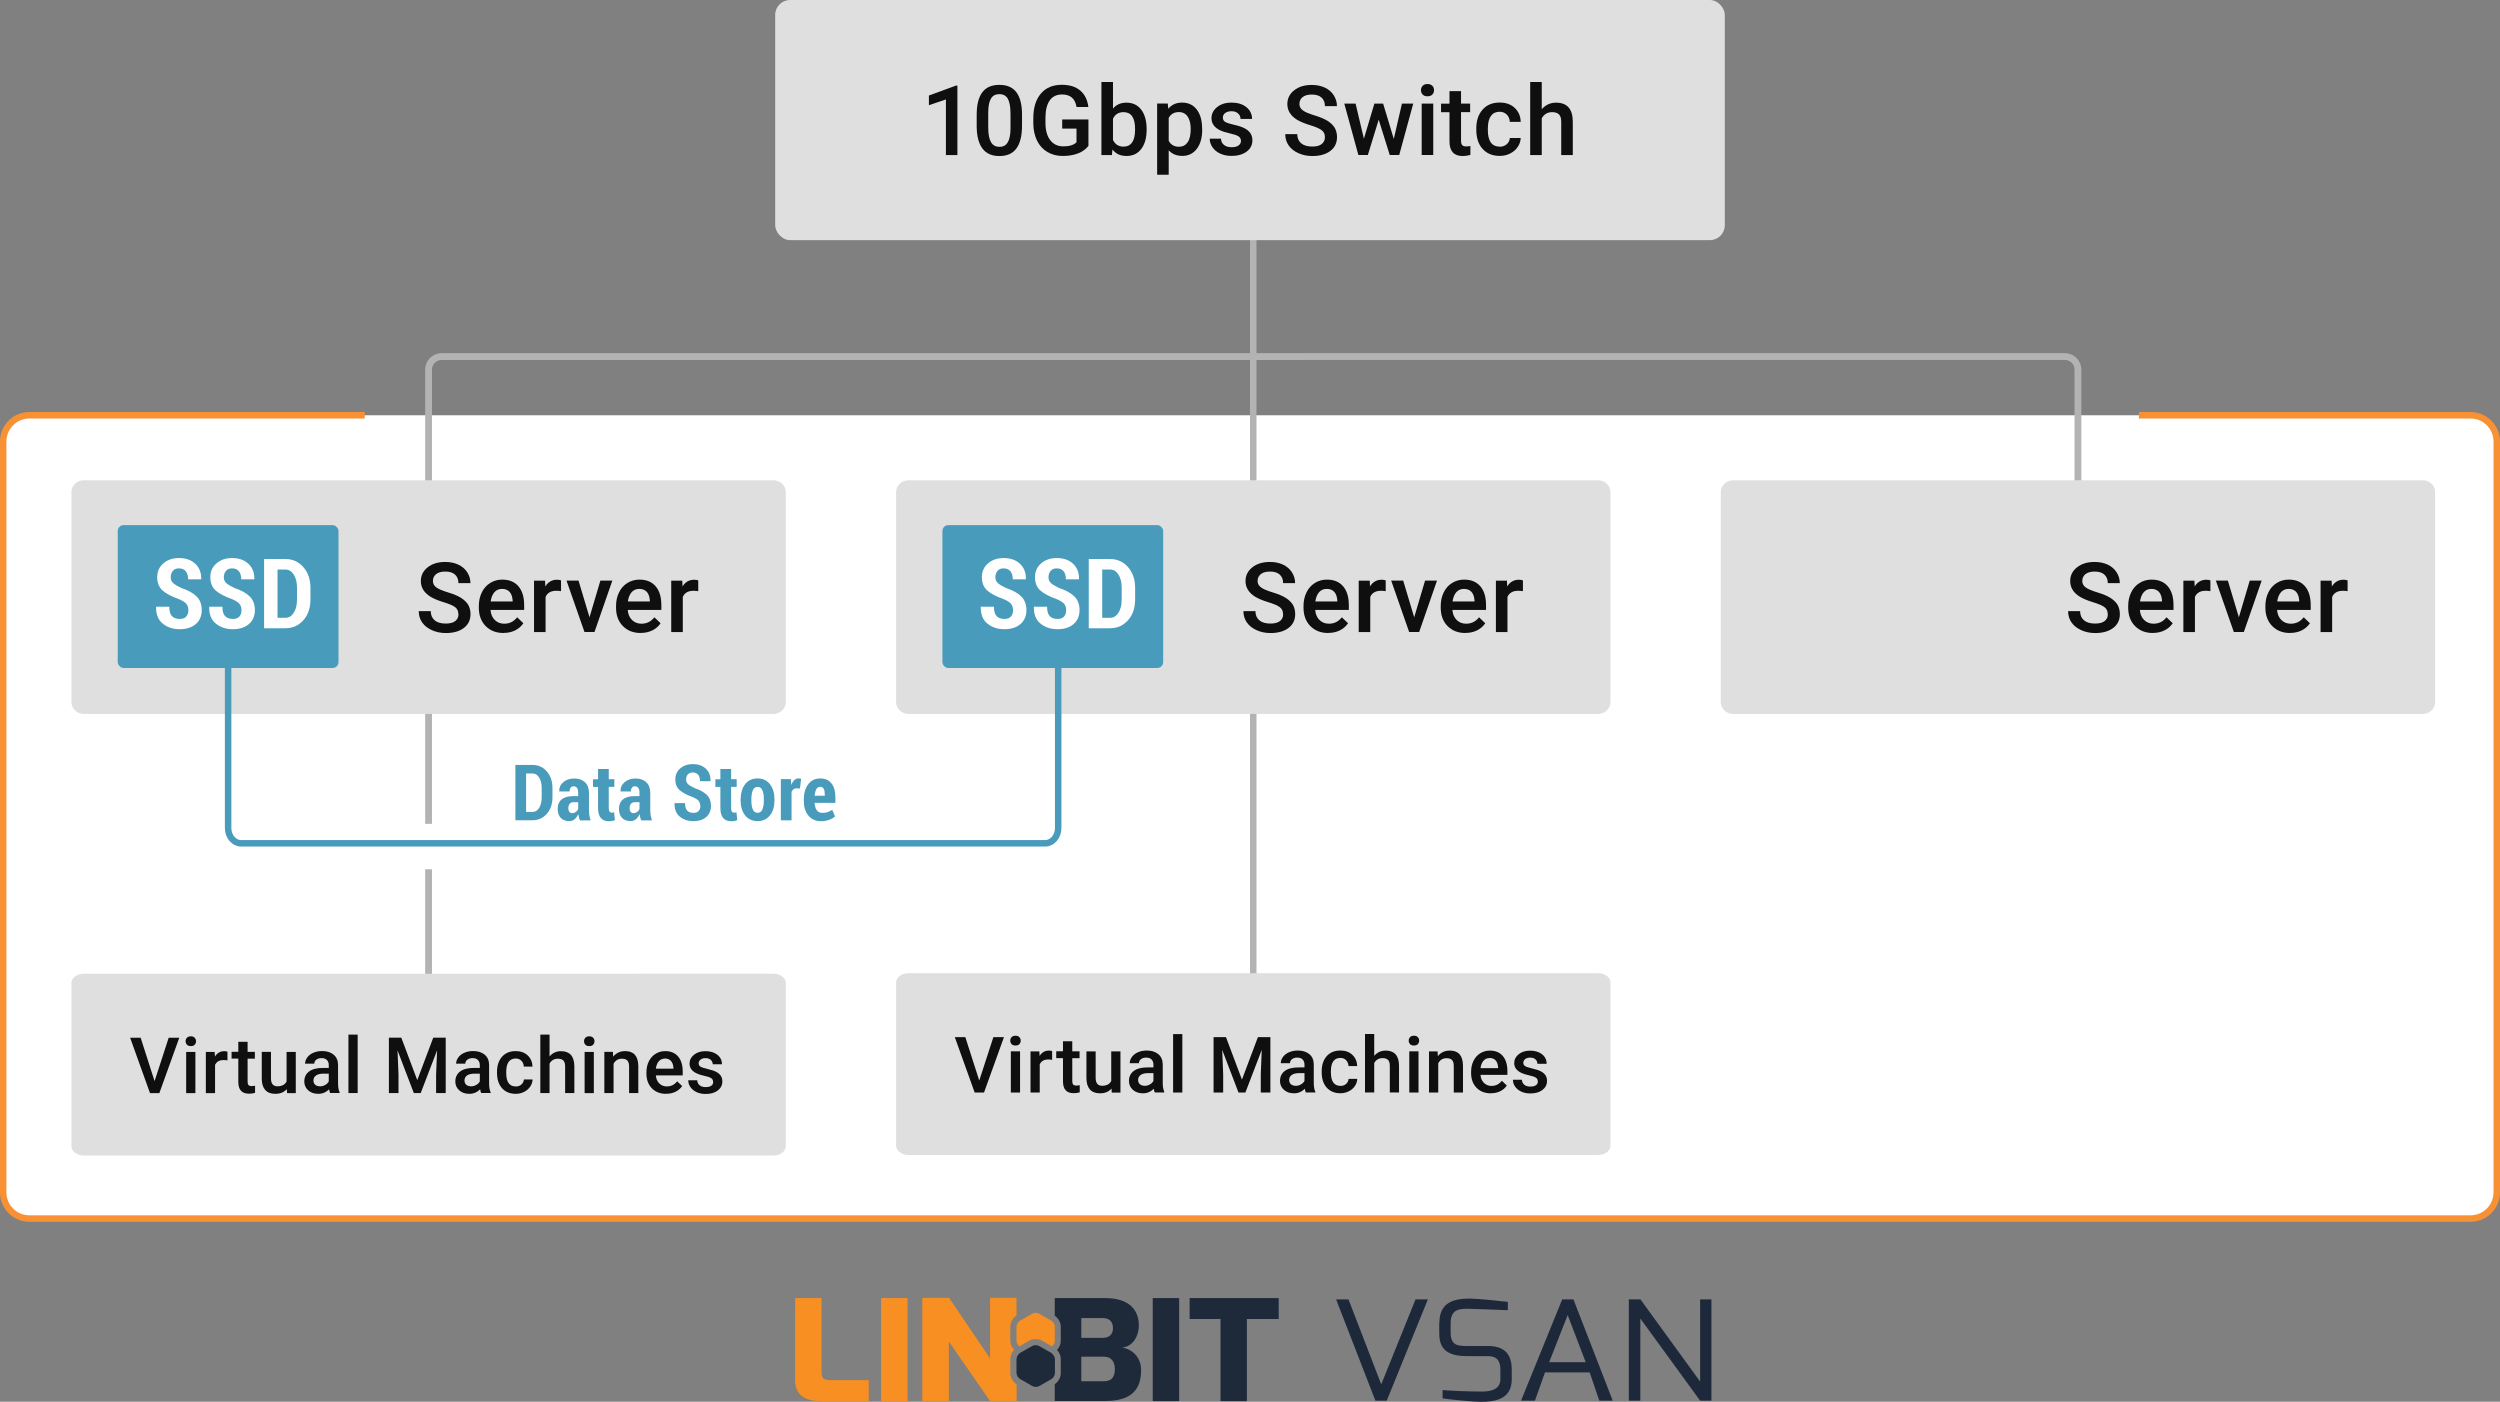 <?xml version="1.0" encoding="UTF-8"?>
<svg id="Layer_2" data-name="Layer 2" xmlns="http://www.w3.org/2000/svg" xmlns:xlink="http://www.w3.org/1999/xlink" viewBox="0 0 385 215.87">
  <rect x="0" y="0" width="385" height="215.87" fill="#808080" stroke="none"/>
  <defs>
    <style>
      .cls-1 {
        clip-path: url(#clippath);
      }

      .cls-2, .cls-3, .cls-4, .cls-5 {
        fill: none;
      }

      .cls-2, .cls-6, .cls-7, .cls-8, .cls-9, .cls-10, .cls-11, .cls-12 {
        stroke-width: 0px;
      }

      .cls-13 {
        clip-path: url(#clippath-1);
      }

      .cls-14 {
        stroke: #f79133;
        stroke-width: 1px;
      }

      .cls-14, .cls-3, .cls-4, .cls-5 {
        stroke-miterlimit: 10;
      }

      .cls-14, .cls-11 {
        fill: #fff;
      }

      .cls-3 {
        stroke-width: 1.05px;
      }

      .cls-3, .cls-4 {
        stroke: #b3b3b3;
      }

      .cls-5 {
        stroke: #499bbb;
      }

      .cls-6 {
        fill: #499bbb;
      }

      .cls-7 {
        fill: #0f0f0f;
      }

      .cls-8 {
        fill: #1d293a;
      }

      .cls-9 {
        fill: #1e293a;
      }

      .cls-10 {
        fill: #dfdfdf;
      }

      .cls-12 {
        fill: #f78f22;
      }
    </style>
    <clipPath id="clippath">
      <rect class="cls-2" x="122.43" y="199.87" width="141.13" height="16"/>
    </clipPath>
    <clipPath id="clippath-1">
      <rect class="cls-2" x="122.43" y="199.87" width="141.13" height="16"/>
    </clipPath>
  </defs>
  <g id="Layer_1-2" data-name="Layer 1">
    <path class="cls-14" d="m329.39,63.95h51.07c2.23,0,4.04,1.81,4.04,4.04v115.63c0,2.23-1.81,4.04-4.04,4.04H4.53c-2.23,0-4.04-1.81-4.04-4.04v-115.63c0-2.23,1.81-4.04,4.04-4.04h51.64"/>
    <path class="cls-3" d="m320,94.14v-37.23c0-1.1-.9-2-2-2H68c-1.1,0-2,.9-2,2v95.45"/>
    <rect class="cls-11" x="58.13" y="126.87" width="14" height="7"/>
    <line class="cls-4" x1="193" y1="152.37" x2="193" y2="32.86"/>
    <path class="cls-10" d="m11,176.53c0,.78.86,1.42,1.92,1.42h106.17c1.06,0,1.92-.64,1.92-1.42v-25.16c0-.78-.86-1.42-1.92-1.42H12.92c-1.06,0-1.92.64-1.92,1.42v25.16Z"/>
    <g>
      <rect class="cls-10" x="119.38" width="146.24" height="36.98" rx="2.29" ry="2.29"/>
      <g>
        <path class="cls-7" d="m147.44,23.88h-1.77v-8.57l-2.62.89v-1.49l4.16-1.53h.23v10.7Z"/>
        <path class="cls-7" d="m157.39,19.39c0,1.53-.29,2.69-.86,3.47-.57.78-1.45,1.17-2.62,1.17s-2.02-.38-2.6-1.14c-.58-.76-.88-1.88-.9-3.37v-1.85c0-1.53.29-2.68.86-3.45.57-.77,1.45-1.15,2.63-1.15s2.04.37,2.61,1.12c.57.75.87,1.87.88,3.35v1.85Zm-1.78-1.99c0-1-.14-1.73-.41-2.2-.27-.47-.71-.7-1.3-.7s-1.01.22-1.28.66c-.27.44-.42,1.13-.43,2.07v2.42c0,1,.14,1.74.42,2.23s.71.73,1.31.73.99-.23,1.27-.68c.27-.45.42-1.16.43-2.12v-2.41Z"/>
        <path class="cls-7" d="m167.6,22.49c-.39.5-.92.88-1.6,1.14-.68.26-1.46.39-2.33.39s-1.68-.2-2.37-.61c-.69-.41-1.22-.99-1.59-1.74-.37-.75-.57-1.63-.58-2.64v-.83c0-1.61.39-2.87,1.16-3.78.77-.91,1.85-1.36,3.23-1.36,1.19,0,2.13.29,2.83.88.7.59,1.12,1.43,1.26,2.54h-1.82c-.21-1.28-.95-1.93-2.23-1.93-.83,0-1.46.3-1.89.9-.43.6-.66,1.47-.67,2.63v.82c0,1.15.24,2.04.73,2.68.49.64,1.16.96,2.03.96.95,0,1.62-.21,2.02-.64v-2.09h-2.2v-1.41h4.04v4.09Z"/>
        <path class="cls-7" d="m176.58,19.99c0,1.23-.27,2.21-.82,2.94-.55.73-1.3,1.09-2.27,1.09s-1.65-.33-2.17-1l-.09.86h-1.61v-11.25h1.78v4.09c.51-.61,1.2-.91,2.07-.91.97,0,1.73.36,2.28,1.08.55.72.83,1.72.83,3.01v.1Zm-1.78-.15c0-.86-.15-1.5-.45-1.93-.3-.43-.74-.64-1.32-.64-.77,0-1.31.34-1.63,1.01v3.27c.32.69.87,1.03,1.64,1.03.56,0,.99-.21,1.29-.62s.46-1.04.47-1.88v-.23Z"/>
        <path class="cls-7" d="m185.14,19.99c0,1.23-.28,2.2-.83,2.93-.56.73-1.3,1.09-2.24,1.09-.87,0-1.57-.29-2.09-.86v3.76h-1.78v-10.97h1.64l.07.81c.52-.63,1.23-.95,2.13-.95.97,0,1.72.36,2.27,1.08.55.72.82,1.72.82,3v.11Zm-1.77-.15c0-.79-.16-1.42-.47-1.88-.31-.46-.76-.7-1.35-.7-.73,0-1.25.3-1.57.9v3.52c.32.62.85.92,1.58.92.57,0,1.01-.23,1.33-.68.32-.46.48-1.15.48-2.08Z"/>
        <path class="cls-7" d="m191.11,21.72c0-.32-.13-.56-.39-.73-.26-.17-.69-.31-1.3-.44-.61-.13-1.11-.29-1.52-.48-.89-.43-1.33-1.05-1.33-1.87,0-.68.29-1.25.87-1.71.58-.46,1.31-.69,2.2-.69.95,0,1.71.23,2.3.7.58.47.88,1.08.88,1.82h-1.78c0-.34-.13-.63-.38-.85-.25-.23-.59-.34-1.01-.34-.39,0-.71.09-.96.27-.25.18-.37.42-.37.72,0,.27.11.49.34.64.23.15.69.3,1.39.46.7.15,1.25.34,1.64.55.4.21.69.47.89.77.19.3.29.66.29,1.08,0,.71-.3,1.29-.89,1.73-.59.44-1.37.66-2.32.66-.65,0-1.23-.12-1.74-.35s-.9-.56-1.19-.97c-.28-.41-.43-.85-.43-1.33h1.73c.02.42.18.74.48.97.29.23.68.34,1.16.34s.83-.09,1.07-.27c.24-.18.37-.41.37-.7Z"/>
        <path class="cls-7" d="m204.04,21.13c0-.47-.17-.83-.5-1.08-.33-.25-.92-.51-1.78-.77s-1.54-.55-2.05-.86c-.97-.61-1.46-1.41-1.46-2.39,0-.86.35-1.57,1.05-2.12.7-.56,1.61-.83,2.73-.83.74,0,1.4.14,1.99.41s1.04.66,1.37,1.17c.33.51.5,1.07.5,1.68h-1.85c0-.56-.17-.99-.52-1.31-.35-.32-.85-.47-1.5-.47-.61,0-1.08.13-1.41.39-.33.26-.5.62-.5,1.08,0,.39.18.72.54.98.36.26.96.51,1.79.76.83.25,1.5.53,2,.84.5.32.87.68,1.11,1.08.23.41.35.89.35,1.43,0,.89-.34,1.6-1.02,2.12-.68.52-1.61.79-2.77.79-.77,0-1.48-.14-2.13-.43-.65-.29-1.15-.68-1.51-1.18-.36-.5-.54-1.09-.54-1.76h1.85c0,.61.2,1.07.6,1.41.4.33.97.5,1.72.5.64,0,1.13-.13,1.45-.39.32-.26.49-.61.49-1.04Z"/>
        <path class="cls-7" d="m214.64,21.42l1.26-5.47h1.74l-2.16,7.92h-1.46l-1.7-5.44-1.67,5.44h-1.46l-2.17-7.92h1.74l1.28,5.41,1.62-5.41h1.34l1.65,5.47Z"/>
        <path class="cls-7" d="m218.83,13.89c0-.27.09-.5.26-.68.17-.18.42-.27.74-.27s.57.09.75.27.26.41.26.68-.09.49-.26.67c-.18.18-.42.27-.75.27s-.57-.09-.74-.27c-.17-.18-.26-.4-.26-.67Zm1.89,9.98h-1.78v-7.92h1.78v7.92Z"/>
        <path class="cls-7" d="m225,14.02v1.93h1.4v1.32h-1.4v4.42c0,.3.06.52.18.66.12.13.33.2.64.2.21,0,.41-.02.62-.07v1.38c-.41.11-.8.17-1.17.17-1.37,0-2.05-.75-2.05-2.26v-4.49h-1.3v-1.32h1.3v-1.93h1.78Z"/>
        <path class="cls-7" d="m230.93,22.6c.44,0,.81-.13,1.11-.39s.45-.58.47-.96h1.68c-.02.49-.17.95-.46,1.38-.29.43-.68.76-1.17,1.01-.49.25-1.03.37-1.6.37-1.11,0-1.99-.36-2.64-1.08-.65-.72-.97-1.71-.97-2.97v-.18c0-1.21.32-2.17.97-2.9.64-.73,1.52-1.09,2.64-1.09.94,0,1.71.27,2.3.82.59.55.91,1.27.93,2.16h-1.68c-.02-.45-.17-.83-.46-1.12-.29-.29-.66-.44-1.11-.44-.58,0-1.02.21-1.33.63-.31.42-.47,1.05-.48,1.9v.29c0,.86.16,1.5.46,1.92.31.42.76.63,1.34.63Z"/>
        <path class="cls-7" d="m237.43,16.82c.58-.67,1.32-1.01,2.21-1.01,1.69,0,2.55.96,2.57,2.89v5.18h-1.78v-5.11c0-.55-.12-.93-.36-1.16-.24-.23-.58-.34-1.04-.34-.71,0-1.25.32-1.6.95v5.66h-1.78v-11.25h1.78v4.19Z"/>
      </g>
    </g>
    <g>
      <path class="cls-7" d="m23.81,166.48l2.17-6.67h1.63l-3.07,8.53h-1.44l-3.06-8.53h1.62l2.14,6.67Z"/>
      <path class="cls-7" d="m28.58,160.35c0-.22.07-.4.21-.54s.34-.22.59-.22.46.07.6.22.21.33.21.54-.07.39-.21.54-.34.21-.6.21-.46-.07-.59-.21-.21-.32-.21-.54Zm1.51,7.99h-1.42v-6.34h1.42v6.34Z"/>
      <path class="cls-7" d="m35.02,163.3c-.19-.03-.38-.05-.58-.05-.65,0-1.09.25-1.32.75v4.34h-1.42v-6.34h1.36l.04.71c.34-.55.82-.83,1.43-.83.2,0,.37.03.5.08v1.34Z"/>
      <path class="cls-7" d="m38.13,160.45v1.54h1.12v1.05h-1.12v3.54c0,.24.05.42.14.52s.27.16.51.16c.16,0,.33-.02.5-.06v1.1c-.32.09-.64.13-.94.13-1.09,0-1.64-.6-1.64-1.81v-3.59h-1.04v-1.05h1.04v-1.54h1.42Z"/>
      <path class="cls-7" d="m44.18,167.71c-.42.49-1.01.74-1.78.74-.69,0-1.21-.2-1.56-.6s-.53-.98-.53-1.75v-4.11h1.42v4.09c0,.8.33,1.21,1,1.21s1.16-.25,1.4-.74v-4.55h1.42v6.34h-1.34l-.04-.62Z"/>
      <path class="cls-7" d="m50.84,168.33c-.06-.12-.12-.32-.16-.59-.45.47-1.01.71-1.66.71s-1.16-.18-1.56-.54-.6-.81-.6-1.35c0-.68.25-1.19.75-1.56s1.22-.54,2.15-.54h.87v-.42c0-.33-.09-.59-.28-.79s-.46-.3-.84-.3c-.32,0-.59.08-.8.24s-.31.37-.31.62h-1.42c0-.35.12-.67.35-.98s.54-.54.94-.71.84-.26,1.33-.26c.74,0,1.33.19,1.78.56s.67.9.68,1.57v2.86c0,.57.08,1.03.24,1.37v.1h-1.45Zm-1.56-1.03c.28,0,.54-.07.79-.21s.44-.32.56-.55v-1.2h-.77c-.53,0-.92.09-1.19.28s-.4.44-.4.78c0,.27.09.49.27.65s.43.24.73.24Z"/>
      <path class="cls-7" d="m55.08,168.33h-1.42v-9h1.42v9Z"/>
      <path class="cls-7" d="m61.8,159.8l2.46,6.54,2.46-6.54h1.92v8.53h-1.48v-2.81l.15-3.76-2.52,6.57h-1.06l-2.51-6.57.15,3.76v2.81h-1.48v-8.53h1.92Z"/>
      <path class="cls-7" d="m74.1,168.33c-.06-.12-.12-.32-.16-.59-.45.47-1.01.71-1.66.71s-1.16-.18-1.56-.54-.6-.81-.6-1.35c0-.68.25-1.19.75-1.56s1.22-.54,2.15-.54h.87v-.42c0-.33-.09-.59-.28-.79s-.46-.3-.84-.3c-.32,0-.59.08-.8.24s-.31.37-.31.62h-1.42c0-.35.12-.67.35-.98s.54-.54.94-.71.84-.26,1.33-.26c.74,0,1.33.19,1.78.56s.67.9.68,1.57v2.86c0,.57.08,1.03.24,1.37v.1h-1.45Zm-1.56-1.03c.28,0,.54-.07.79-.21s.44-.32.56-.55v-1.2h-.77c-.53,0-.92.09-1.19.28s-.4.44-.4.78c0,.27.09.49.27.65s.43.24.73.24Z"/>
      <path class="cls-7" d="m79.42,167.32c.36,0,.65-.1.88-.31s.36-.46.38-.77h1.34c-.02.39-.14.76-.37,1.1s-.54.61-.94.81-.82.3-1.28.3c-.89,0-1.59-.29-2.11-.86s-.78-1.37-.78-2.38v-.15c0-.96.26-1.74.77-2.32s1.22-.87,2.11-.87c.75,0,1.37.22,1.84.66s.72,1.02.75,1.73h-1.34c-.02-.36-.14-.66-.37-.9s-.53-.35-.89-.35c-.46,0-.82.17-1.07.5s-.38.84-.38,1.52v.23c0,.69.12,1.2.37,1.54s.61.51,1.07.51Z"/>
      <path class="cls-7" d="m84.63,162.69c.46-.54,1.05-.81,1.76-.81,1.35,0,2.04.77,2.06,2.31v4.14h-1.42v-4.09c0-.44-.09-.75-.28-.93s-.47-.27-.84-.27c-.57,0-1,.25-1.28.76v4.53h-1.42v-9h1.42v3.35Z"/>
      <path class="cls-7" d="m89.94,160.35c0-.22.07-.4.21-.54s.34-.22.59-.22.46.07.6.22.21.33.21.54-.07.39-.21.54-.34.21-.6.21-.46-.07-.59-.21-.21-.32-.21-.54Zm1.51,7.99h-1.42v-6.34h1.42v6.34Z"/>
      <path class="cls-7" d="m94.39,161.99l.04.73c.47-.57,1.08-.85,1.85-.85,1.32,0,1.99.76,2.02,2.27v4.19h-1.42v-4.11c0-.4-.09-.7-.26-.89s-.46-.29-.85-.29c-.57,0-1,.26-1.28.78v4.51h-1.42v-6.34h1.34Z"/>
      <path class="cls-7" d="m102.58,168.45c-.9,0-1.63-.28-2.19-.85s-.84-1.33-.84-2.27v-.18c0-.63.12-1.2.37-1.7s.59-.89,1.03-1.16.93-.42,1.48-.42c.86,0,1.53.28,2,.83s.71,1.33.71,2.34v.57h-4.14c.04.52.22.94.53,1.24s.69.46,1.16.46c.65,0,1.18-.26,1.59-.79l.77.73c-.25.38-.59.67-1.02.88s-.9.31-1.43.31Zm-.17-5.43c-.39,0-.71.14-.95.41s-.39.65-.46,1.14h2.71v-.11c-.03-.48-.16-.84-.38-1.08s-.53-.37-.93-.37Z"/>
      <path class="cls-7" d="m109.82,166.61c0-.25-.1-.45-.31-.58s-.56-.25-1.04-.35-.89-.23-1.21-.39c-.71-.34-1.07-.84-1.07-1.49,0-.55.23-1,.69-1.37s1.05-.55,1.76-.55c.76,0,1.37.19,1.84.56s.7.86.7,1.46h-1.42c0-.27-.1-.5-.3-.68s-.47-.27-.81-.27c-.31,0-.57.07-.76.22s-.3.34-.3.58c0,.22.09.39.28.51s.55.24,1.11.37,1,.27,1.32.44.55.37.71.61.23.53.23.87c0,.57-.24,1.03-.71,1.39s-1.09.53-1.86.53c-.52,0-.98-.09-1.39-.28s-.72-.45-.95-.77-.34-.68-.34-1.06h1.38c.02.34.15.59.38.78s.54.27.93.27.66-.07.86-.21.29-.33.29-.56Z"/>
    </g>
    <g>
      <path class="cls-6" d="m79.37,126.33v-8.53h2.63c.89,0,1.63.33,2.21,1s.87,1.52.87,2.56v1.41c0,1.05-.29,1.9-.87,2.56s-1.32.99-2.21.99h-2.63Zm1.65-7.24v5.95h.98c.43,0,.77-.21,1.03-.63s.39-.97.39-1.63v-1.42c0-.66-.13-1.2-.39-1.62s-.61-.63-1.03-.63h-.98Z"/>
      <path class="cls-6" d="m89.31,126.33c-.06-.14-.12-.29-.16-.46s-.07-.33-.09-.5c-.14.32-.33.58-.55.78s-.51.3-.84.3c-.58,0-1.02-.17-1.33-.51s-.46-.8-.46-1.39.2-1.1.61-1.44,1.02-.51,1.83-.51h.72v-.53c0-.32-.06-.56-.18-.73s-.29-.25-.52-.25c-.2,0-.36.07-.46.21s-.16.33-.16.59h-1.59s-.01-.04-.01-.04c-.02-.55.18-1.01.62-1.39s1.01-.57,1.72-.57c.67,0,1.21.19,1.62.57s.62.93.62,1.64v2.6c0,.3.02.58.06.84s.11.53.2.8h-1.64Zm-1.21-1.1c.22,0,.41-.07.59-.2s.29-.3.35-.49v-1h-.72c-.28,0-.48.09-.61.27s-.19.41-.19.68c0,.22.05.4.16.53s.25.21.42.21Z"/>
      <path class="cls-6" d="m93.75,118.42v1.58h.86v1.18h-.86v3.23c0,.27.04.46.12.57s.19.17.32.17c.08,0,.14,0,.19-.01s.11-.03.19-.05l.13,1.22c-.16.05-.31.09-.45.12s-.3.04-.48.04c-.54,0-.95-.16-1.24-.49s-.43-.85-.43-1.55v-3.24h-.77v-1.18h.77v-1.58h1.65Z"/>
      <path class="cls-6" d="m98.75,126.33c-.06-.14-.12-.29-.16-.46s-.07-.33-.09-.5c-.14.32-.33.58-.55.78s-.51.3-.84.3c-.58,0-1.02-.17-1.33-.51s-.46-.8-.46-1.39.2-1.1.61-1.44,1.02-.51,1.83-.51h.72v-.53c0-.32-.06-.56-.18-.73s-.29-.25-.52-.25c-.2,0-.36.07-.46.21s-.16.33-.16.59h-1.59s-.01-.04-.01-.04c-.02-.55.18-1.01.62-1.39s1.01-.57,1.72-.57c.67,0,1.21.19,1.62.57s.62.93.62,1.64v2.6c0,.3.02.58.06.84s.11.53.2.8h-1.64Zm-1.21-1.1c.22,0,.41-.07.59-.2s.29-.3.35-.49v-1h-.72c-.28,0-.48.09-.61.27s-.19.41-.19.68c0,.22.05.4.16.53s.25.21.42.21Z"/>
      <path class="cls-6" d="m107.83,124.12c0-.34-.09-.61-.26-.81s-.49-.39-.94-.58c-.88-.31-1.53-.66-1.97-1.05s-.66-.94-.66-1.64.25-1.27.76-1.71,1.15-.66,1.93-.66c.83,0,1.49.23,2,.7s.75,1.1.73,1.89v.04h-1.62c0-.44-.1-.78-.29-1s-.48-.34-.85-.34c-.32,0-.56.1-.74.31s-.26.47-.26.78c0,.29.1.53.3.71s.54.39,1.03.62c.82.27,1.45.62,1.87,1.04s.63.98.63,1.69-.25,1.3-.74,1.72-1.15.63-1.97.63-1.5-.23-2.07-.68-.85-1.14-.83-2.06v-.04h1.62c0,.54.11.92.33,1.15s.54.35.96.35c.36,0,.62-.1.8-.29s.27-.46.27-.78Z"/>
      <path class="cls-6" d="m112.59,118.42v1.58h.86v1.18h-.86v3.23c0,.27.04.46.12.57s.19.17.32.17c.08,0,.14,0,.19-.01s.11-.03.19-.05l.13,1.22c-.16.05-.31.09-.45.12s-.3.04-.48.04c-.54,0-.95-.16-1.24-.49s-.43-.85-.43-1.55v-3.24h-.77v-1.18h.77v-1.58h1.65Z"/>
      <path class="cls-6" d="m114.06,123.11c0-.95.23-1.73.68-2.33s1.1-.9,1.92-.9,1.46.3,1.92.9.69,1.38.69,2.33v.13c0,.95-.23,1.73-.69,2.32s-1.1.89-1.91.89-1.47-.3-1.93-.89-.69-1.37-.69-2.33v-.13Zm1.65.13c0,.59.07,1.06.22,1.41s.4.52.75.52.58-.17.73-.52.22-.82.22-1.41v-.13c0-.58-.07-1.05-.22-1.4s-.39-.53-.74-.53-.59.18-.74.53-.22.82-.22,1.4v.13Z"/>
      <path class="cls-6" d="m123.21,121.42l-.56-.02c-.18,0-.34.05-.46.15s-.22.23-.29.41v4.37h-1.65v-6.34h1.54l.06.9c.12-.32.28-.57.47-.75s.41-.27.65-.27c.07,0,.14,0,.21.02s.13.03.19.05l-.17,1.48Z"/>
      <path class="cls-6" d="m126.43,126.46c-.84,0-1.48-.29-1.95-.87s-.69-1.32-.69-2.23v-.24c0-.96.22-1.74.67-2.34s1.07-.9,1.87-.9c.75,0,1.32.26,1.72.77s.6,1.21.6,2.09v.9h-3.2c.03.47.13.84.32,1.12s.47.42.86.42c.33,0,.6-.04.82-.11s.46-.2.71-.36l.43,1.03c-.23.21-.53.38-.92.52s-.8.21-1.24.21Zm-.1-5.29c-.28,0-.48.12-.62.37s-.22.58-.26,1h1.57v-.15c0-.39-.05-.69-.16-.9s-.29-.32-.54-.32Z"/>
    </g>
    <g>
      <path class="cls-10" d="m138,176.45c0,.78.86,1.42,1.92,1.42h106.17c1.06,0,1.92-.64,1.92-1.42v-25.16c0-.78-.86-1.42-1.92-1.42h-106.17c-1.06,0-1.92.64-1.92,1.42v25.16Z"/>
      <g>
        <path class="cls-7" d="m150.81,166.39l2.17-6.67h1.63l-3.07,8.53h-1.44l-3.06-8.53h1.62l2.14,6.67Z"/>
        <path class="cls-7" d="m155.58,160.26c0-.22.07-.4.21-.54s.34-.22.59-.22.46.07.6.22.21.33.21.54-.07.39-.21.54-.34.21-.6.21-.46-.07-.59-.21-.21-.32-.21-.54Zm1.51,7.99h-1.42v-6.34h1.42v6.34Z"/>
        <path class="cls-7" d="m162.02,163.21c-.19-.03-.38-.05-.58-.05-.65,0-1.09.25-1.32.75v4.34h-1.42v-6.34h1.36l.04.71c.34-.55.82-.83,1.43-.83.2,0,.37.03.5.08v1.34Z"/>
        <path class="cls-7" d="m165.13,160.37v1.54h1.12v1.05h-1.12v3.54c0,.24.05.42.14.52s.27.16.51.16c.16,0,.33-.02.5-.06v1.1c-.32.09-.64.13-.94.13-1.09,0-1.64-.6-1.64-1.81v-3.59h-1.04v-1.05h1.04v-1.54h1.42Z"/>
        <path class="cls-7" d="m171.18,167.63c-.42.49-1.01.74-1.78.74-.69,0-1.21-.2-1.56-.6s-.53-.98-.53-1.75v-4.11h1.42v4.09c0,.8.33,1.21,1,1.21s1.16-.25,1.4-.74v-4.55h1.42v6.34h-1.34l-.04-.62Z"/>
        <path class="cls-7" d="m177.84,168.25c-.06-.12-.12-.32-.16-.59-.45.47-1.01.71-1.66.71s-1.16-.18-1.56-.54-.6-.81-.6-1.35c0-.68.25-1.19.75-1.56s1.22-.54,2.15-.54h.87v-.42c0-.33-.09-.59-.28-.79s-.46-.3-.84-.3c-.32,0-.59.08-.8.24s-.31.37-.31.62h-1.42c0-.35.12-.67.35-.98s.54-.54.94-.71.84-.26,1.33-.26c.74,0,1.33.19,1.78.56s.67.9.68,1.57v2.86c0,.57.08,1.03.24,1.37v.1h-1.45Zm-1.56-1.03c.28,0,.54-.07.79-.21s.44-.32.56-.55v-1.2h-.77c-.53,0-.92.09-1.19.28s-.4.44-.4.78c0,.27.09.49.27.65s.43.24.73.24Z"/>
        <path class="cls-7" d="m182.08,168.25h-1.42v-9h1.42v9Z"/>
        <path class="cls-7" d="m188.8,159.72l2.46,6.54,2.46-6.54h1.92v8.53h-1.48v-2.81l.15-3.76-2.52,6.57h-1.06l-2.51-6.57.15,3.76v2.81h-1.48v-8.53h1.92Z"/>
        <path class="cls-7" d="m201.1,168.25c-.06-.12-.12-.32-.16-.59-.45.47-1.01.71-1.66.71s-1.16-.18-1.56-.54-.6-.81-.6-1.35c0-.68.25-1.19.75-1.56s1.22-.54,2.15-.54h.87v-.42c0-.33-.09-.59-.28-.79s-.46-.3-.84-.3c-.32,0-.59.08-.8.24s-.31.37-.31.62h-1.42c0-.35.12-.67.35-.98s.54-.54.94-.71.84-.26,1.33-.26c.74,0,1.33.19,1.78.56s.67.9.68,1.57v2.86c0,.57.08,1.03.24,1.37v.1h-1.45Zm-1.56-1.03c.28,0,.54-.07.79-.21s.44-.32.56-.55v-1.2h-.77c-.53,0-.92.09-1.19.28s-.4.44-.4.78c0,.27.09.49.27.65s.43.24.73.24Z"/>
        <path class="cls-7" d="m206.42,167.23c.36,0,.65-.1.88-.31s.36-.46.38-.77h1.34c-.02.39-.14.76-.37,1.1s-.54.61-.94.81-.82.3-1.28.3c-.89,0-1.59-.29-2.11-.86s-.78-1.37-.78-2.38v-.15c0-.96.26-1.74.77-2.32s1.22-.87,2.11-.87c.75,0,1.37.22,1.84.66s.72,1.02.75,1.73h-1.34c-.02-.36-.14-.66-.37-.9s-.53-.35-.89-.35c-.46,0-.82.17-1.07.5s-.38.84-.38,1.52v.23c0,.69.12,1.2.37,1.54s.61.51,1.07.51Z"/>
        <path class="cls-7" d="m211.63,162.6c.46-.54,1.05-.81,1.76-.81,1.35,0,2.04.77,2.06,2.31v4.14h-1.42v-4.09c0-.44-.09-.75-.28-.93s-.47-.27-.84-.27c-.57,0-1,.25-1.28.76v4.53h-1.42v-9h1.42v3.35Z"/>
        <path class="cls-7" d="m216.94,160.26c0-.22.07-.4.21-.54s.34-.22.59-.22.46.07.6.22.21.33.21.54-.07.39-.21.54-.34.21-.6.21-.46-.07-.59-.21-.21-.32-.21-.54Zm1.51,7.99h-1.42v-6.34h1.42v6.34Z"/>
        <path class="cls-7" d="m221.39,161.91l.04.73c.47-.57,1.08-.85,1.85-.85,1.32,0,1.99.76,2.02,2.27v4.19h-1.42v-4.11c0-.4-.09-.7-.26-.89s-.46-.29-.85-.29c-.57,0-1,.26-1.28.78v4.51h-1.42v-6.34h1.34Z"/>
        <path class="cls-7" d="m229.58,168.37c-.9,0-1.63-.28-2.19-.85s-.84-1.33-.84-2.27v-.18c0-.63.12-1.2.37-1.7s.59-.89,1.03-1.16.93-.42,1.48-.42c.86,0,1.53.28,2,.83s.71,1.33.71,2.34v.57h-4.14c.04.52.22.94.53,1.24s.69.46,1.16.46c.65,0,1.18-.26,1.59-.79l.77.73c-.25.38-.59.67-1.02.88s-.9.31-1.43.31Zm-.17-5.43c-.39,0-.71.14-.95.41s-.39.65-.46,1.14h2.71v-.11c-.03-.48-.16-.84-.38-1.08s-.53-.37-.93-.37Z"/>
        <path class="cls-7" d="m236.82,166.53c0-.25-.1-.45-.31-.58s-.56-.25-1.04-.35-.89-.23-1.21-.39c-.71-.34-1.07-.84-1.07-1.49,0-.55.23-1,.69-1.37s1.05-.55,1.76-.55c.76,0,1.37.19,1.84.56s.7.86.7,1.46h-1.42c0-.27-.1-.5-.3-.68s-.47-.27-.81-.27c-.31,0-.57.07-.76.22s-.3.34-.3.58c0,.22.09.39.28.51s.55.24,1.11.37,1,.27,1.32.44.55.37.71.61.23.53.23.87c0,.57-.24,1.03-.71,1.39s-1.09.53-1.86.53c-.52,0-.98-.09-1.39-.28s-.72-.45-.95-.77-.34-.68-.34-1.06h1.38c.02.34.15.59.38.78s.54.27.93.27.66-.07.86-.21.29-.33.29-.56Z"/>
      </g>
    </g>
    <g>
      <path class="cls-10" d="m11,108.13c0,1.01.86,1.82,1.92,1.82h106.17c1.06,0,1.92-.82,1.92-1.82v-32.35c0-1.01-.86-1.82-1.92-1.82H12.92c-1.06,0-1.92.82-1.92,1.82v32.35Z"/>
      <rect class="cls-6" x="18.13" y="80.87" width="34" height="22" rx=".91" ry=".91"/>
      <g>
        <path class="cls-7" d="m70.59,94.59c0-.47-.16-.83-.49-1.08s-.92-.51-1.78-.77-1.54-.55-2.05-.86c-.97-.61-1.46-1.41-1.46-2.39,0-.86.35-1.57,1.05-2.12.7-.56,1.61-.83,2.73-.83.74,0,1.4.14,1.99.41.58.27,1.04.66,1.37,1.17.33.51.5,1.07.5,1.68h-1.85c0-.56-.17-.99-.52-1.31-.35-.32-.85-.47-1.5-.47-.61,0-1.08.13-1.41.39-.33.26-.5.62-.5,1.08,0,.39.18.72.54.98.36.26.96.51,1.79.76.83.25,1.5.53,2,.84.5.32.87.68,1.11,1.08.23.41.35.89.35,1.43,0,.89-.34,1.6-1.02,2.12-.68.52-1.61.79-2.77.79-.77,0-1.48-.14-2.13-.43-.65-.29-1.15-.68-1.51-1.18-.36-.5-.54-1.09-.54-1.76h1.85c0,.61.2,1.07.6,1.41s.97.5,1.72.5c.64,0,1.13-.13,1.46-.39.32-.26.49-.61.49-1.04Z"/>
        <path class="cls-7" d="m77.53,97.48c-1.13,0-2.04-.36-2.74-1.07-.7-.71-1.05-1.66-1.05-2.84v-.22c0-.79.15-1.5.46-2.12.3-.62.73-1.11,1.29-1.45.55-.35,1.17-.52,1.85-.52,1.08,0,1.91.34,2.5,1.03.59.69.88,1.66.88,2.92v.72h-5.18c.05.65.27,1.17.66,1.55s.87.57,1.45.57c.82,0,1.48-.33,1.99-.99l.96.92c-.32.47-.74.84-1.27,1.1-.53.26-1.12.39-1.78.39Zm-.21-6.79c-.49,0-.88.17-1.18.51-.3.34-.49.82-.58,1.43h3.39v-.13c-.04-.6-.2-1.05-.47-1.35-.28-.3-.66-.46-1.16-.46Z"/>
        <path class="cls-7" d="m86.39,91.04c-.23-.04-.47-.06-.72-.06-.81,0-1.37.31-1.65.94v5.42h-1.78v-7.92h1.7l.04.89c.43-.69,1.03-1.03,1.79-1.03.25,0,.46.03.63.1v1.67Z"/>
        <path class="cls-7" d="m90.78,95.08l1.68-5.67h1.84l-2.75,7.92h-1.54l-2.77-7.92h1.85l1.7,5.67Z"/>
        <path class="cls-7" d="m98.66,97.48c-1.13,0-2.04-.36-2.74-1.07-.7-.71-1.05-1.66-1.05-2.84v-.22c0-.79.15-1.5.46-2.12.3-.62.73-1.11,1.29-1.45.55-.35,1.17-.52,1.85-.52,1.08,0,1.91.34,2.5,1.03.59.69.88,1.66.88,2.92v.72h-5.18c.05.65.27,1.17.66,1.55s.87.57,1.45.57c.82,0,1.48-.33,1.99-.99l.96.92c-.32.47-.74.84-1.27,1.1-.53.26-1.12.39-1.78.39Zm-.21-6.79c-.49,0-.88.17-1.18.51-.3.34-.49.82-.58,1.43h3.39v-.13c-.04-.6-.2-1.05-.47-1.35-.28-.3-.66-.46-1.16-.46Z"/>
        <path class="cls-7" d="m107.52,91.04c-.23-.04-.47-.06-.72-.06-.81,0-1.37.31-1.65.94v5.42h-1.78v-7.92h1.7l.04.89c.43-.69,1.03-1.03,1.79-1.03.25,0,.46.03.63.1v1.67Z"/>
      </g>
      <g>
        <path class="cls-11" d="m29.01,93.98c0-.42-.11-.76-.33-1.01-.22-.25-.61-.49-1.17-.72-1.09-.39-1.92-.82-2.47-1.31-.55-.49-.83-1.17-.83-2.05s.31-1.58.95-2.13c.63-.55,1.43-.82,2.41-.82,1.04,0,1.87.29,2.5.88.63.59.94,1.37.92,2.36v.04h-2.02c0-.55-.12-.97-.37-1.26-.25-.29-.6-.43-1.06-.43-.4,0-.7.13-.92.39-.22.26-.33.59-.33.98,0,.36.12.66.37.89.25.23.68.49,1.28.77,1.03.34,1.81.77,2.34,1.3.53.52.79,1.23.79,2.11s-.31,1.63-.93,2.15c-.62.52-1.44.78-2.47.78s-1.88-.28-2.59-.85c-.72-.56-1.06-1.42-1.04-2.57v-.04h2.03c0,.67.13,1.15.41,1.44.27.29.67.44,1.2.44.44,0,.78-.12,1-.37.22-.24.33-.57.33-.97Z"/>
        <path class="cls-11" d="m37.19,93.98c0-.42-.11-.76-.33-1.01-.22-.25-.61-.49-1.17-.72-1.09-.39-1.92-.82-2.47-1.31-.55-.49-.83-1.17-.83-2.05s.31-1.58.95-2.13c.63-.55,1.43-.82,2.41-.82,1.04,0,1.87.29,2.5.88.63.59.94,1.37.92,2.36v.04h-2.02c0-.55-.12-.97-.37-1.26-.25-.29-.6-.43-1.06-.43-.4,0-.7.13-.92.39-.22.26-.33.59-.33.98,0,.36.12.66.37.89.25.23.68.49,1.28.77,1.03.34,1.81.77,2.34,1.3.53.52.79,1.23.79,2.11s-.31,1.63-.93,2.15c-.62.52-1.44.78-2.47.78s-1.88-.28-2.59-.85c-.72-.56-1.06-1.42-1.04-2.57v-.04h2.03c0,.67.13,1.15.41,1.44.27.29.67.44,1.2.44.44,0,.78-.12,1-.37.22-.24.33-.57.33-.97Z"/>
        <path class="cls-11" d="m40.67,96.75v-10.66h3.29c1.11,0,2.03.42,2.76,1.25.73.83,1.09,1.9,1.09,3.2v1.77c0,1.31-.36,2.38-1.09,3.2-.73.83-1.65,1.24-2.76,1.24h-3.29Zm2.07-9.04v7.43h1.22c.53,0,.96-.26,1.29-.79.33-.53.49-1.21.49-2.04v-1.78c0-.83-.16-1.5-.49-2.03-.33-.53-.76-.79-1.29-.79h-1.22Z"/>
      </g>
    </g>
    <g>
      <path class="cls-10" d="m138,108.13c0,1.01.86,1.82,1.92,1.82h106.17c1.06,0,1.92-.82,1.92-1.82v-32.35c0-1.01-.86-1.82-1.92-1.82h-106.17c-1.06,0-1.92.82-1.92,1.82v32.35Z"/>
      <rect class="cls-6" x="145.13" y="80.87" width="34" height="22" rx=".91" ry=".91"/>
      <g>
        <path class="cls-7" d="m197.59,94.59c0-.47-.16-.83-.49-1.08s-.92-.51-1.78-.77-1.54-.55-2.05-.86c-.97-.61-1.46-1.41-1.46-2.39,0-.86.35-1.57,1.05-2.12.7-.56,1.61-.83,2.73-.83.74,0,1.4.14,1.99.41.58.27,1.04.66,1.37,1.17.33.51.5,1.07.5,1.68h-1.85c0-.56-.17-.99-.52-1.31-.35-.32-.85-.47-1.5-.47-.61,0-1.08.13-1.41.39-.33.26-.5.62-.5,1.08,0,.39.18.72.54.98.36.26.96.51,1.79.76.83.25,1.5.53,2,.84.5.32.87.68,1.11,1.08.23.41.35.89.35,1.43,0,.89-.34,1.6-1.02,2.12-.68.52-1.61.79-2.77.79-.77,0-1.48-.14-2.13-.43-.65-.29-1.15-.68-1.51-1.18-.36-.5-.54-1.09-.54-1.76h1.85c0,.61.2,1.07.6,1.41s.97.5,1.72.5c.64,0,1.13-.13,1.46-.39.32-.26.49-.61.49-1.04Z"/>
        <path class="cls-7" d="m204.53,97.48c-1.13,0-2.04-.36-2.74-1.07-.7-.71-1.05-1.66-1.05-2.84v-.22c0-.79.15-1.5.46-2.12.3-.62.73-1.11,1.29-1.45.55-.35,1.17-.52,1.85-.52,1.08,0,1.91.34,2.5,1.03.59.69.88,1.66.88,2.92v.72h-5.18c.05.65.27,1.17.66,1.55s.87.57,1.45.57c.82,0,1.48-.33,1.99-.99l.96.92c-.32.47-.74.84-1.27,1.1-.53.26-1.12.39-1.78.39Zm-.21-6.79c-.49,0-.88.17-1.18.51-.3.34-.49.82-.58,1.43h3.39v-.13c-.04-.6-.2-1.05-.47-1.35-.28-.3-.66-.46-1.16-.46Z"/>
        <path class="cls-7" d="m213.39,91.04c-.23-.04-.47-.06-.72-.06-.81,0-1.37.31-1.65.94v5.42h-1.78v-7.92h1.7l.04.89c.43-.69,1.03-1.03,1.79-1.03.25,0,.46.03.63.1v1.67Z"/>
        <path class="cls-7" d="m217.78,95.08l1.68-5.67h1.84l-2.75,7.92h-1.54l-2.77-7.92h1.85l1.7,5.67Z"/>
        <path class="cls-7" d="m225.66,97.48c-1.13,0-2.04-.36-2.74-1.07-.7-.71-1.05-1.66-1.05-2.84v-.22c0-.79.15-1.5.46-2.12.3-.62.73-1.11,1.29-1.45.55-.35,1.17-.52,1.85-.52,1.08,0,1.91.34,2.5,1.03.59.69.88,1.66.88,2.92v.72h-5.18c.05.65.27,1.17.66,1.55s.87.57,1.45.57c.82,0,1.48-.33,1.99-.99l.96.92c-.32.47-.74.84-1.27,1.1-.53.26-1.12.39-1.78.39Zm-.21-6.79c-.49,0-.88.17-1.18.51-.3.34-.49.82-.58,1.43h3.39v-.13c-.04-.6-.2-1.05-.47-1.35-.28-.3-.66-.46-1.16-.46Z"/>
        <path class="cls-7" d="m234.52,91.04c-.23-.04-.47-.06-.72-.06-.81,0-1.37.31-1.65.94v5.42h-1.78v-7.92h1.7l.04.89c.43-.69,1.03-1.03,1.79-1.03.25,0,.46.03.63.1v1.67Z"/>
      </g>
      <g>
        <path class="cls-11" d="m156.01,93.98c0-.42-.11-.76-.33-1.01-.22-.25-.61-.49-1.17-.72-1.09-.39-1.92-.82-2.47-1.31-.55-.49-.83-1.17-.83-2.05s.31-1.58.95-2.13c.63-.55,1.43-.82,2.41-.82,1.04,0,1.87.29,2.5.88.63.59.94,1.37.92,2.36v.04h-2.02c0-.55-.12-.97-.37-1.26-.25-.29-.6-.43-1.06-.43-.4,0-.7.13-.92.39-.22.26-.33.59-.33.98,0,.36.12.66.37.89.25.23.68.49,1.28.77,1.03.34,1.81.77,2.34,1.3.53.52.79,1.23.79,2.11s-.31,1.63-.93,2.15c-.62.52-1.44.78-2.47.78s-1.88-.28-2.59-.85c-.72-.56-1.06-1.42-1.04-2.57v-.04h2.03c0,.67.13,1.15.41,1.44.27.29.67.44,1.2.44.44,0,.78-.12,1-.37.22-.24.33-.57.33-.97Z"/>
        <path class="cls-11" d="m164.19,93.98c0-.42-.11-.76-.33-1.01-.22-.25-.61-.49-1.17-.72-1.09-.39-1.92-.82-2.47-1.31-.55-.49-.83-1.17-.83-2.05s.31-1.58.95-2.13c.63-.55,1.43-.82,2.41-.82,1.04,0,1.87.29,2.5.88.63.59.94,1.37.92,2.36v.04h-2.02c0-.55-.12-.97-.37-1.26-.25-.29-.6-.43-1.06-.43-.4,0-.7.13-.92.39-.22.26-.33.59-.33.98,0,.36.12.66.37.89.25.23.68.49,1.28.77,1.03.34,1.81.77,2.34,1.3.53.52.79,1.23.79,2.11s-.31,1.63-.93,2.15c-.62.52-1.44.78-2.47.78s-1.88-.28-2.59-.85c-.72-.56-1.06-1.42-1.04-2.57v-.04h2.03c0,.67.13,1.15.41,1.44.27.29.67.44,1.2.44.44,0,.78-.12,1-.37.22-.24.33-.57.33-.97Z"/>
        <path class="cls-11" d="m167.67,96.75v-10.66h3.29c1.11,0,2.03.42,2.76,1.25.73.83,1.09,1.9,1.09,3.2v1.77c0,1.31-.36,2.38-1.09,3.2-.73.83-1.65,1.24-2.76,1.24h-3.29Zm2.07-9.04v7.43h1.22c.53,0,.96-.26,1.29-.79.33-.53.49-1.21.49-2.04v-1.78c0-.83-.16-1.5-.49-2.03-.33-.53-.76-.79-1.29-.79h-1.22Z"/>
      </g>
    </g>
    <g>
      <path class="cls-10" d="m265,108.13c0,1.01.86,1.82,1.92,1.82h106.17c1.06,0,1.92-.82,1.92-1.82v-32.35c0-1.01-.86-1.82-1.92-1.82h-106.17c-1.06,0-1.92.82-1.92,1.82v32.35Z"/>
      <g>
        <path class="cls-7" d="m324.59,94.59c0-.47-.16-.83-.49-1.08s-.92-.51-1.78-.77-1.54-.55-2.05-.86c-.97-.61-1.46-1.41-1.46-2.39,0-.86.35-1.57,1.05-2.12.7-.56,1.61-.83,2.73-.83.74,0,1.4.14,1.99.41.58.27,1.04.66,1.37,1.17.33.51.5,1.07.5,1.68h-1.85c0-.56-.17-.99-.52-1.31-.35-.32-.85-.47-1.5-.47-.61,0-1.08.13-1.41.39-.33.26-.5.62-.5,1.08,0,.39.18.72.54.98.36.26.96.51,1.79.76.83.25,1.5.53,2,.84.5.32.87.68,1.11,1.08.23.41.35.89.35,1.43,0,.89-.34,1.6-1.02,2.12-.68.52-1.61.79-2.77.79-.77,0-1.48-.14-2.13-.43-.65-.29-1.15-.68-1.51-1.18-.36-.5-.54-1.09-.54-1.76h1.85c0,.61.2,1.07.6,1.41s.97.5,1.72.5c.64,0,1.13-.13,1.46-.39.32-.26.49-.61.49-1.04Z"/>
        <path class="cls-7" d="m331.53,97.48c-1.13,0-2.04-.36-2.74-1.07-.7-.71-1.05-1.66-1.05-2.84v-.22c0-.79.15-1.5.46-2.12.3-.62.73-1.11,1.29-1.45.55-.35,1.17-.52,1.85-.52,1.08,0,1.91.34,2.5,1.03.59.69.88,1.66.88,2.92v.72h-5.18c.05.65.27,1.17.66,1.55s.87.57,1.45.57c.82,0,1.48-.33,1.99-.99l.96.92c-.32.47-.74.84-1.27,1.1-.53.26-1.12.39-1.78.39Zm-.21-6.79c-.49,0-.88.17-1.18.51-.3.34-.49.82-.58,1.43h3.39v-.13c-.04-.6-.2-1.05-.47-1.35-.28-.3-.66-.46-1.16-.46Z"/>
        <path class="cls-7" d="m340.39,91.04c-.23-.04-.47-.06-.72-.06-.81,0-1.37.31-1.65.94v5.42h-1.78v-7.92h1.7l.04.89c.43-.69,1.03-1.03,1.79-1.03.25,0,.46.03.63.1v1.67Z"/>
        <path class="cls-7" d="m344.78,95.08l1.68-5.67h1.84l-2.75,7.92h-1.54l-2.77-7.92h1.85l1.7,5.67Z"/>
        <path class="cls-7" d="m352.66,97.48c-1.13,0-2.04-.36-2.74-1.07-.7-.71-1.05-1.66-1.05-2.84v-.22c0-.79.15-1.5.46-2.12.3-.62.73-1.11,1.29-1.45.55-.35,1.17-.52,1.85-.52,1.08,0,1.91.34,2.5,1.03.59.69.88,1.66.88,2.92v.72h-5.18c.05.65.27,1.17.66,1.55s.87.57,1.45.57c.82,0,1.48-.33,1.99-.99l.96.92c-.32.47-.74.84-1.27,1.1-.53.26-1.12.39-1.78.39Zm-.21-6.79c-.49,0-.88.17-1.18.51-.3.34-.49.82-.58,1.43h3.39v-.13c-.04-.6-.2-1.05-.47-1.35-.28-.3-.66-.46-1.16-.46Z"/>
        <path class="cls-7" d="m361.52,91.04c-.23-.04-.47-.06-.72-.06-.81,0-1.37.31-1.65.94v5.42h-1.78v-7.92h1.7l.04.89c.43-.69,1.03-1.03,1.79-1.03.25,0,.46.03.63.1v1.67Z"/>
      </g>
    </g>
    <g id="VSAN">
      <g class="cls-1">
        <g class="cls-13">
          <path class="cls-12" d="m122.45,199.9h4.07v11.52c0,1.14.81,1.12,1.54,1.12h5.73v3.24h-7.41c-2.1,0-3.94-.77-3.94-3.22l.02-12.66Z"/>
          <rect class="cls-12" x="135.69" y="199.9" width="4.07" height="15.87"/>
          <path class="cls-12" d="m155.59,211.47v-2.2c0-.5.23-1.02.58-1.39-.35-.37-.58-.89-.58-1.39v-2.2c0-.64.39-1.37.95-1.7v-2.72h-4.07v9.32l-6.31-9.32h-4.13v15.87h4.09v-9.15l6.33,9.15h4.11v-2.55c-.56-.35-.97-1.06-.97-1.72"/>
          <path class="cls-9" d="m172.83,207.53c1.78-.21,2.55-1.95,2.55-3.36,0-2.47-1.47-4.27-5.27-4.27h-7.68v2.72c.54.35.93,1.04.93,1.68v2.2c0,.5-.23,1.02-.58,1.39.35.37.58.89.58,1.39v2.2c0,.64-.39,1.35-.93,1.68v2.59h7.76c3.82,0,5.54-1.54,5.54-4.75.02-1.83-1.24-3.22-2.9-3.46m-6.31-4.56h3.32c.73,0,1.56.31,1.56,1.56,0,.89-.54,1.49-1.56,1.49h-3.32v-3.05Zm3.51,9.73h-3.51v-3.78h3.51c1.24,0,1.66.93,1.66,1.93,0,1.37-.66,1.85-1.66,1.85"/>
          <rect class="cls-9" x="177.52" y="199.9" width="4.07" height="15.87"/>
          <polygon class="cls-9" points="183.2 199.9 183.2 203.13 187.96 203.13 187.96 215.77 192.02 215.77 192.02 203.13 196.92 203.13 196.92 199.9 183.2 199.9"/>
          <path class="cls-12" d="m156.98,207.34l1.51-.87c.35-.21.75-.25,1-.25s.64.04,1,.25l1.51.87c.25-.19.44-.54.44-.83v-2.2c0-.33-.23-.75-.52-.91l-1.91-1.1c-.29-.17-.77-.17-1.04,0l-1.91,1.1c-.27.15-.48.52-.52.83v2.32c.04.29.21.6.44.79"/>
          <path class="cls-12" d="m156.54,204.31v2.2s0,.04.02.06v-2.32s-.02.04-.02.06"/>
          <path class="cls-9" d="m162,208.44l-.08-.08-.85-.48-1.06-.6c-.15-.08-.33-.12-.52-.12s-.37.04-.52.12l-1.06.6-.85.48s-.06.04-.08.08c-.23.19-.39.48-.42.77,0,.02-.02.04-.02.06v2.2s0,.04.02.06c.02.31.25.68.52.83l1.91,1.1c.14.08.33.12.52.12s.37-.04.52-.12l1.91-1.1c.29-.17.52-.58.52-.91v-2.2c-.02-.27-.21-.6-.46-.81"/>
          <polygon class="cls-8" points="207.67 200.11 212.71 213.19 217.99 200.11 219.89 200.11 213.56 215.7 211.81 215.7 205.76 200.11 207.67 200.11"/>
          <path class="cls-8" d="m221.66,203.77c0-3.09,2.03-3.79,4.66-3.79,1.25,0,4.99.4,5.89.51v1.28c-1.51-.08-5.89-.21-5.89-.21-1.65-.06-2.92.09-2.92,2.22v1.41c0,1.94.99,2.09,2.4,2.09h3.34c3.13,0,3.67,1.92,3.67,3.66v1.45c0,3.03-2.43,3.49-4.76,3.49-1.15,0-4.81-.36-5.89-.53v-1.28c.94.08,3.7.23,5.89.23.97,0,3.01-.04,3.01-1.92v-1.45c0-1.21-.4-2.09-1.93-2.09h-3.3c-3.77,0-4.19-1.87-4.19-3.66v-1.41Z"/>
          <path class="cls-8" d="m240.57,200.11h1.74l6.05,15.59h-2.07l-1.48-4.35h-6.88l-1.55,4.35h-2.14l6.34-15.59Zm3.63,9.67l-2.78-7.26-2.85,7.26h5.63Z"/>
          <polygon class="cls-8" points="250.84 200.11 252.63 200.11 261.82 212.76 261.82 200.11 263.56 200.11 263.56 215.7 261.82 215.7 252.61 203.05 252.61 215.7 250.84 215.7 250.84 200.11"/>
        </g>
      </g>
    </g>
    <path class="cls-5" d="m35.13,102.87v24.65c0,1.3.9,2.35,2,2.35h123.83c1.1,0,2-1.05,2-2.35v-24.65"/>
  </g>
</svg>